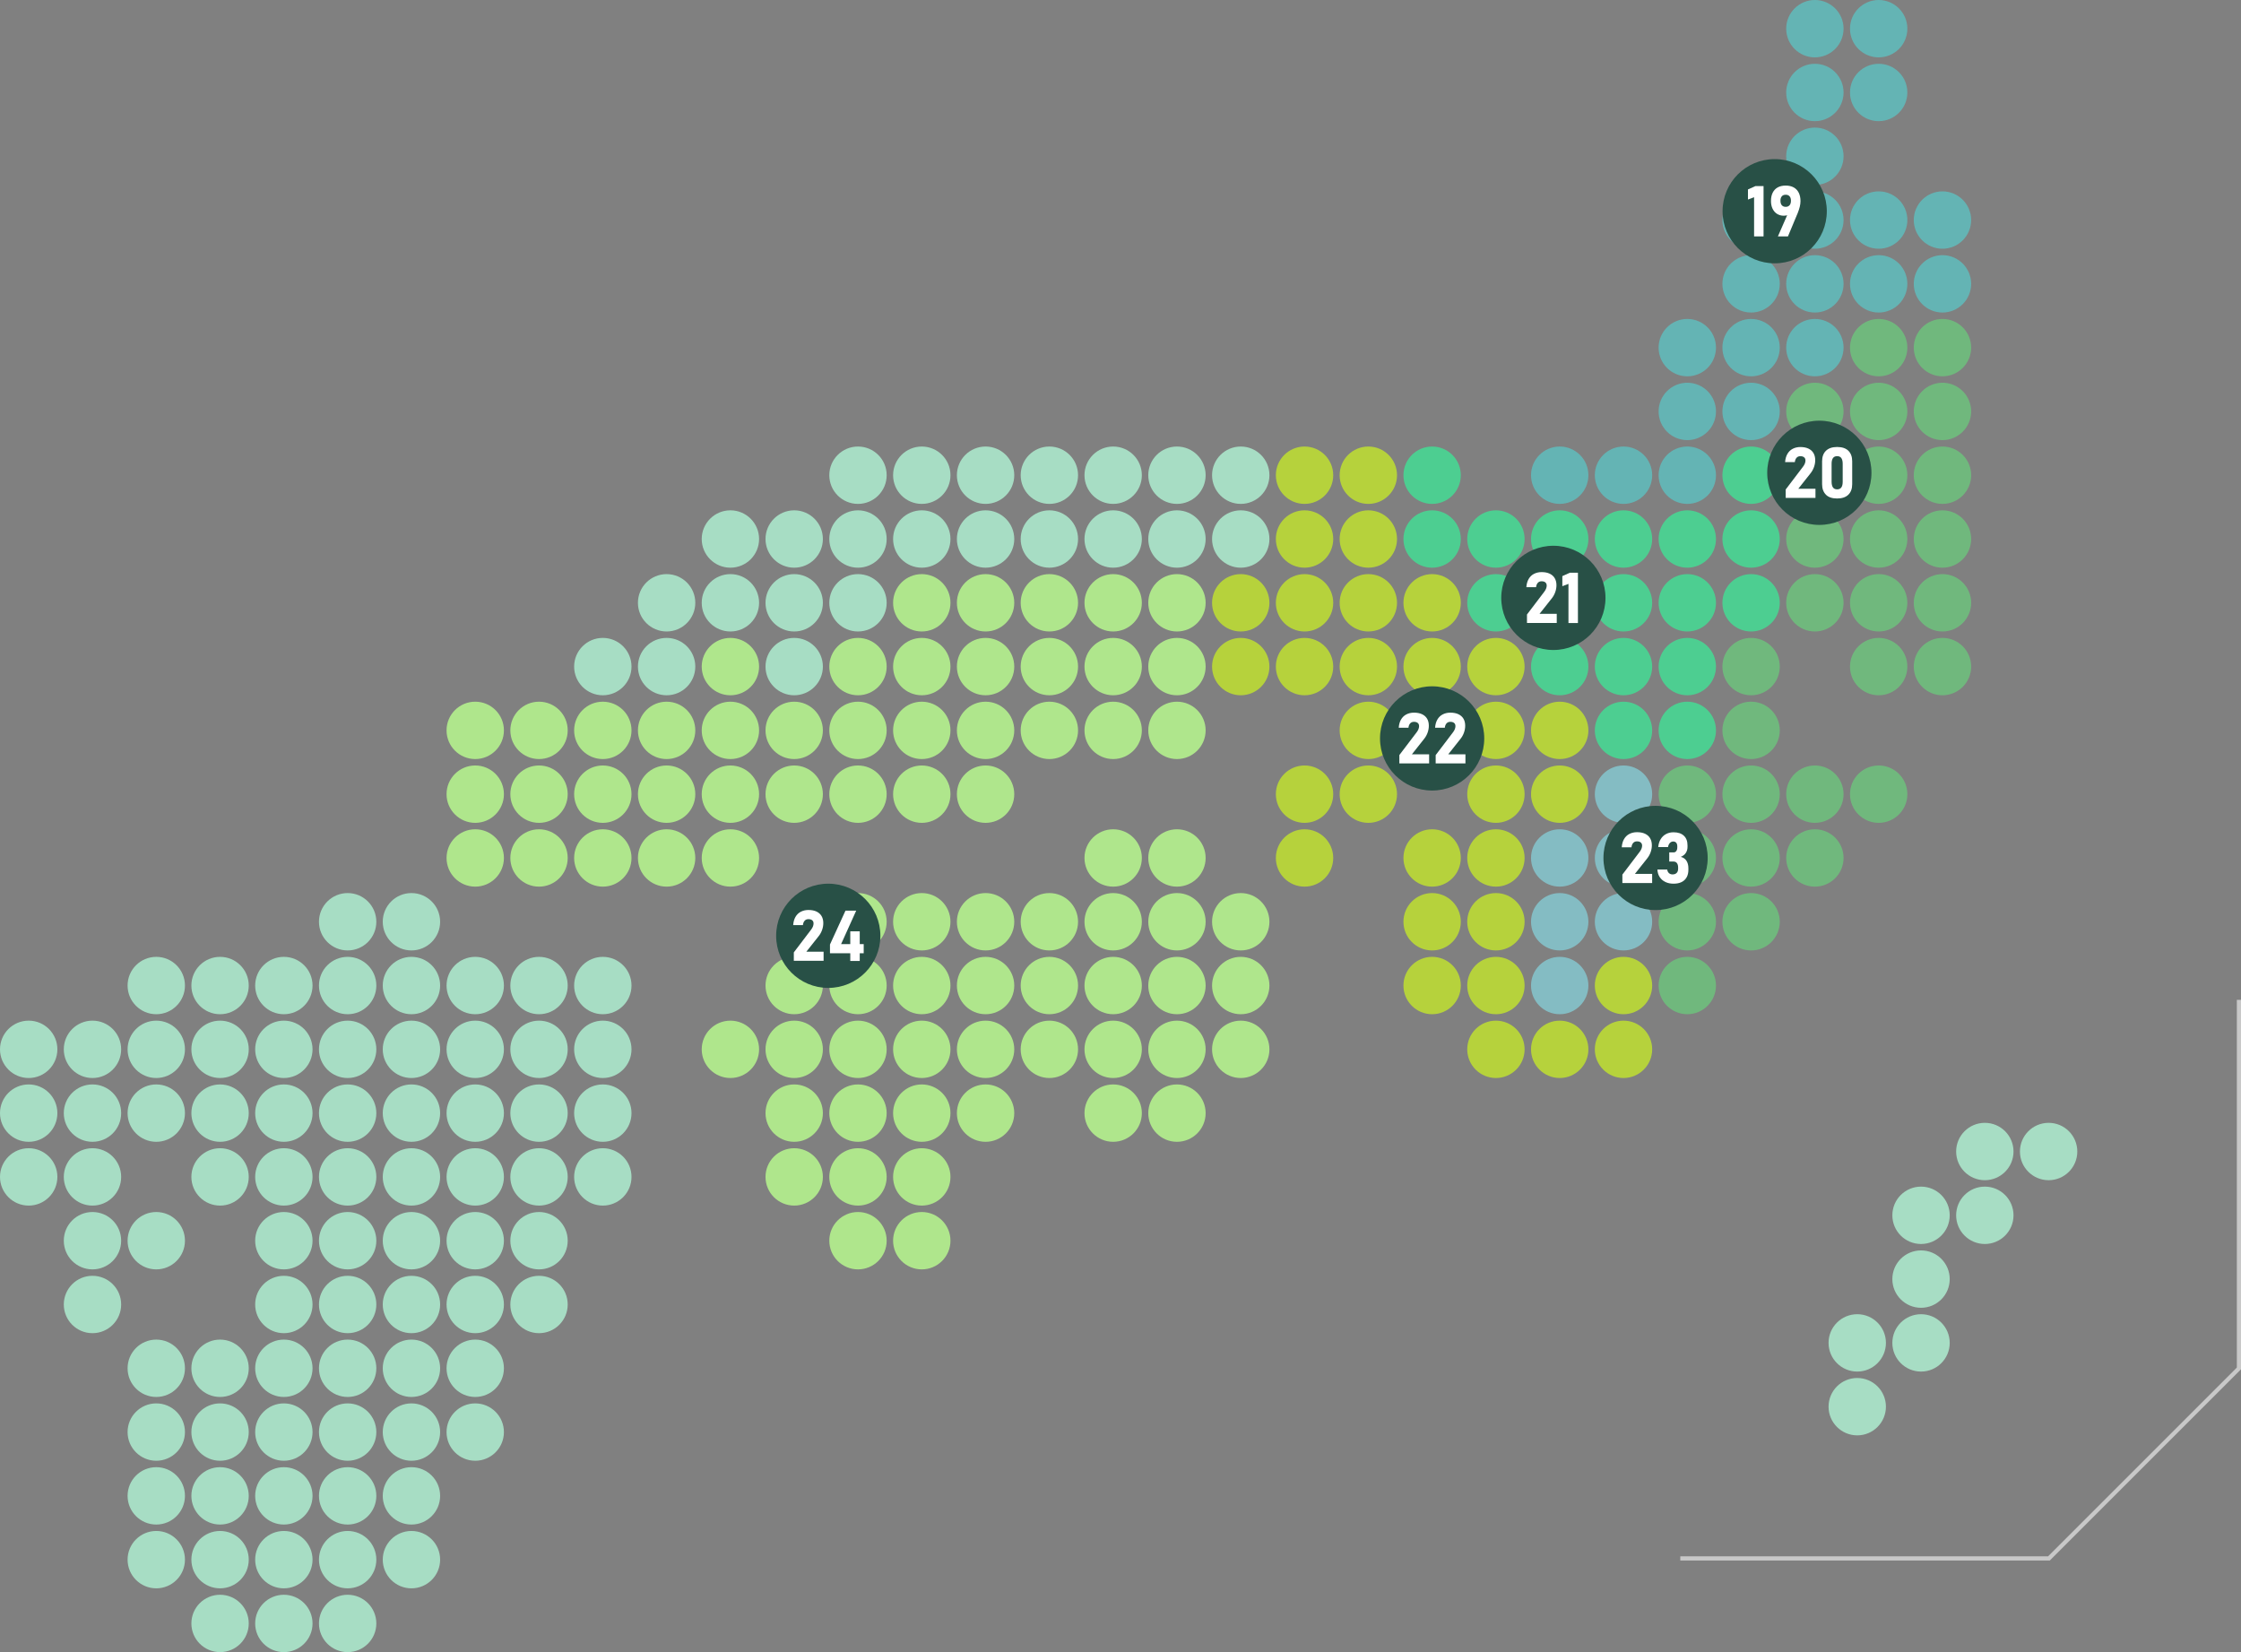<?xml version="1.0" encoding="UTF-8"?><svg id="_レイヤー_2" xmlns="http://www.w3.org/2000/svg" width="537.48" height="396.26" viewBox="0 0 537.48 396.26"><rect x="0" y="0" width="537.48" height="396.26" fill="#808080" stroke="none"/><defs><style>.cls-1{fill:#285046;}.cls-2{fill:#fff;}.cls-3{fill:#70b87d;}.cls-4{fill:#64b4b4;}.cls-5{fill:#84bcc3;}.cls-6{fill:#b6d23c;}.cls-7{fill:none;stroke:#c8c8c8;}.cls-8{fill:#4dce91;}.cls-9{fill:#afe68c;}.cls-10{fill:#a7ddc4;}</style></defs><g id="_レイヤー_11"><circle class="cls-9" cx="282.28" cy="144.58" r="6.88"/><circle class="cls-9" cx="266.98" cy="144.58" r="6.88"/><circle class="cls-9" cx="251.68" cy="144.58" r="6.88"/><circle class="cls-9" cx="236.38" cy="144.58" r="6.88"/><circle class="cls-9" cx="221.08" cy="144.58" r="6.88"/><circle class="cls-9" cx="282.28" cy="159.88" r="6.88"/><circle class="cls-9" cx="282.28" cy="175.18" r="6.88"/><circle class="cls-9" cx="266.98" cy="159.88" r="6.88"/><circle class="cls-9" cx="266.98" cy="175.18" r="6.88"/><circle class="cls-9" cx="251.68" cy="159.88" r="6.88"/><circle class="cls-9" cx="251.68" cy="175.18" r="6.88"/><circle class="cls-9" cx="236.38" cy="159.88" r="6.88"/><circle class="cls-9" cx="236.38" cy="175.18" r="6.88"/><circle class="cls-9" cx="221.08" cy="159.88" r="6.88"/><circle class="cls-9" cx="221.08" cy="175.18" r="6.88"/><circle class="cls-9" cx="205.78" cy="159.88" r="6.88"/><circle class="cls-9" cx="205.78" cy="175.18" r="6.88"/><circle class="cls-9" cx="190.48" cy="175.18" r="6.88"/><circle class="cls-9" cx="175.18" cy="159.88" r="6.88"/><circle class="cls-9" cx="175.18" cy="175.18" r="6.88"/><circle class="cls-9" cx="159.88" cy="175.18" r="6.88"/><circle class="cls-9" cx="144.58" cy="175.18" r="6.88"/><circle class="cls-9" cx="129.28" cy="175.18" r="6.88"/><circle class="cls-9" cx="113.98" cy="175.18" r="6.88"/><circle class="cls-9" cx="236.38" cy="190.48" r="6.88"/><circle class="cls-9" cx="221.08" cy="190.48" r="6.88"/><circle class="cls-9" cx="205.78" cy="190.48" r="6.88"/><circle class="cls-9" cx="190.48" cy="190.48" r="6.88"/><circle class="cls-9" cx="175.18" cy="190.48" r="6.88"/><circle class="cls-9" cx="175.18" cy="205.78" r="6.88"/><circle class="cls-9" cx="159.88" cy="190.48" r="6.88"/><circle class="cls-9" cx="159.88" cy="205.78" r="6.88"/><circle class="cls-9" cx="144.58" cy="190.48" r="6.88"/><circle class="cls-9" cx="144.58" cy="205.78" r="6.88"/><circle class="cls-9" cx="129.28" cy="190.48" r="6.88"/><circle class="cls-9" cx="129.28" cy="205.78" r="6.88"/><circle class="cls-9" cx="113.98" cy="190.48" r="6.88"/><circle class="cls-9" cx="113.98" cy="205.78" r="6.88"/><circle class="cls-9" cx="282.28" cy="205.78" r="6.88"/><circle class="cls-9" cx="266.98" cy="205.78" r="6.88"/><circle class="cls-9" cx="297.58" cy="221.08" r="6.88"/><circle class="cls-9" cx="297.58" cy="236.38" r="6.88"/><circle class="cls-9" cx="282.28" cy="221.08" r="6.88"/><circle class="cls-9" cx="282.28" cy="236.38" r="6.88"/><circle class="cls-9" cx="266.98" cy="221.08" r="6.88"/><circle class="cls-9" cx="266.98" cy="236.38" r="6.88"/><circle class="cls-9" cx="251.68" cy="221.08" r="6.88"/><circle class="cls-9" cx="251.68" cy="236.38" r="6.88"/><circle class="cls-9" cx="236.38" cy="221.08" r="6.88"/><circle class="cls-9" cx="236.38" cy="236.38" r="6.88"/><circle class="cls-9" cx="221.08" cy="221.08" r="6.88"/><circle class="cls-9" cx="221.08" cy="236.38" r="6.88"/><circle class="cls-9" cx="205.78" cy="221.08" r="6.88"/><circle class="cls-9" cx="205.78" cy="236.38" r="6.88"/><circle class="cls-9" cx="190.48" cy="236.38" r="6.88"/><circle class="cls-9" cx="297.58" cy="251.68" r="6.88"/><circle class="cls-9" cx="282.28" cy="251.68" r="6.88"/><circle class="cls-9" cx="282.28" cy="266.98" r="6.88"/><circle class="cls-9" cx="266.98" cy="251.68" r="6.88"/><circle class="cls-9" cx="266.98" cy="266.98" r="6.88"/><circle class="cls-9" cx="251.68" cy="251.68" r="6.88"/><circle class="cls-9" cx="236.38" cy="251.68" r="6.88"/><circle class="cls-9" cx="236.38" cy="266.98" r="6.88"/><circle class="cls-9" cx="221.08" cy="251.68" r="6.88"/><circle class="cls-9" cx="221.08" cy="266.98" r="6.88"/><circle class="cls-9" cx="205.78" cy="251.68" r="6.88"/><circle class="cls-9" cx="205.78" cy="266.98" r="6.88"/><circle class="cls-9" cx="190.48" cy="251.68" r="6.88"/><circle class="cls-9" cx="190.48" cy="266.98" r="6.88"/><circle class="cls-9" cx="175.18" cy="251.68" r="6.88"/><circle class="cls-9" cx="221.08" cy="282.28" r="6.88"/><circle class="cls-9" cx="221.08" cy="297.58" r="6.88"/><circle class="cls-9" cx="205.78" cy="282.28" r="6.88"/><circle class="cls-9" cx="205.78" cy="297.58" r="6.88"/><circle class="cls-9" cx="190.48" cy="282.28" r="6.88"/><circle class="cls-10" cx="491.34" cy="276.19" r="6.88"/><circle class="cls-10" cx="476.04" cy="276.19" r="6.88"/><circle class="cls-10" cx="476.04" cy="291.49" r="6.88"/><circle class="cls-10" cx="460.74" cy="291.49" r="6.88"/><circle class="cls-10" cx="460.74" cy="306.79" r="6.88"/><circle class="cls-10" cx="460.74" cy="322.09" r="6.88"/><circle class="cls-10" cx="445.44" cy="322.09" r="6.88"/><circle class="cls-10" cx="445.44" cy="337.39" r="6.88"/><circle class="cls-10" cx="297.58" cy="113.98" r="6.88"/><circle class="cls-10" cx="282.28" cy="113.98" r="6.88"/><circle class="cls-10" cx="266.98" cy="113.98" r="6.88"/><circle class="cls-10" cx="251.68" cy="113.98" r="6.88"/><circle class="cls-10" cx="236.38" cy="113.98" r="6.88"/><circle class="cls-10" cx="221.08" cy="113.98" r="6.88"/><circle class="cls-10" cx="205.78" cy="113.98" r="6.88"/><circle class="cls-10" cx="297.58" cy="129.28" r="6.88"/><circle class="cls-10" cx="282.28" cy="129.28" r="6.88"/><circle class="cls-10" cx="266.98" cy="129.28" r="6.88"/><circle class="cls-10" cx="251.68" cy="129.28" r="6.88"/><circle class="cls-10" cx="236.38" cy="129.28" r="6.88"/><circle class="cls-10" cx="221.08" cy="129.28" r="6.88"/><circle class="cls-10" cx="205.78" cy="129.28" r="6.88"/><circle class="cls-10" cx="205.78" cy="144.58" r="6.88"/><circle class="cls-10" cx="190.48" cy="129.28" r="6.88"/><circle class="cls-10" cx="190.48" cy="144.58" r="6.88"/><circle class="cls-10" cx="175.18" cy="129.28" r="6.88"/><circle class="cls-10" cx="175.18" cy="144.58" r="6.88"/><circle class="cls-10" cx="159.88" cy="144.58" r="6.88"/><circle class="cls-10" cx="190.48" cy="159.88" r="6.88"/><circle class="cls-10" cx="159.88" cy="159.88" r="6.88"/><circle class="cls-10" cx="144.58" cy="159.88" r="6.88"/><circle class="cls-10" cx="144.58" cy="236.38" r="6.88"/><circle class="cls-10" cx="129.28" cy="236.38" r="6.88"/><circle class="cls-10" cx="113.98" cy="236.38" r="6.88"/><circle class="cls-10" cx="98.68" cy="221.08" r="6.88"/><circle class="cls-10" cx="98.68" cy="236.38" r="6.88"/><circle class="cls-10" cx="83.38" cy="221.08" r="6.88"/><circle class="cls-10" cx="83.38" cy="236.38" r="6.88"/><circle class="cls-10" cx="68.08" cy="236.38" r="6.88"/><circle class="cls-10" cx="52.78" cy="236.38" r="6.88"/><circle class="cls-10" cx="37.48" cy="236.38" r="6.88"/><circle class="cls-10" cx="144.58" cy="251.68" r="6.88"/><circle class="cls-10" cx="144.58" cy="266.98" r="6.88"/><circle class="cls-10" cx="129.28" cy="251.68" r="6.88"/><circle class="cls-10" cx="129.28" cy="266.98" r="6.88"/><circle class="cls-10" cx="113.98" cy="251.68" r="6.88"/><circle class="cls-10" cx="113.98" cy="266.98" r="6.88"/><circle class="cls-10" cx="98.68" cy="251.68" r="6.88"/><circle class="cls-10" cx="98.68" cy="266.98" r="6.88"/><circle class="cls-10" cx="83.38" cy="251.68" r="6.88"/><circle class="cls-10" cx="83.38" cy="266.98" r="6.88"/><circle class="cls-10" cx="68.08" cy="251.68" r="6.88"/><circle class="cls-10" cx="68.08" cy="266.98" r="6.88"/><circle class="cls-10" cx="52.78" cy="251.68" r="6.88"/><circle class="cls-10" cx="52.78" cy="266.98" r="6.88"/><circle class="cls-10" cx="37.48" cy="251.68" r="6.88"/><circle class="cls-10" cx="37.48" cy="266.98" r="6.88"/><circle class="cls-10" cx="22.18" cy="251.68" r="6.88"/><circle class="cls-10" cx="22.18" cy="266.98" r="6.88"/><circle class="cls-10" cx="6.88" cy="251.68" r="6.88"/><circle class="cls-10" cx="6.88" cy="266.98" r="6.88"/><circle class="cls-10" cx="144.58" cy="282.28" r="6.88"/><circle class="cls-10" cx="129.28" cy="282.28" r="6.88"/><circle class="cls-10" cx="129.28" cy="297.58" r="6.88"/><circle class="cls-10" cx="113.98" cy="282.28" r="6.88"/><circle class="cls-10" cx="113.98" cy="297.58" r="6.88"/><circle class="cls-10" cx="98.68" cy="282.28" r="6.88"/><circle class="cls-10" cx="98.68" cy="297.58" r="6.88"/><circle class="cls-10" cx="83.38" cy="282.28" r="6.88"/><circle class="cls-10" cx="83.38" cy="297.58" r="6.88"/><circle class="cls-10" cx="68.08" cy="282.28" r="6.88"/><circle class="cls-10" cx="68.08" cy="297.58" r="6.88"/><circle class="cls-10" cx="52.78" cy="282.28" r="6.88"/><circle class="cls-10" cx="37.48" cy="297.58" r="6.88"/><circle class="cls-10" cx="22.18" cy="282.28" r="6.88"/><circle class="cls-10" cx="22.18" cy="297.58" r="6.88"/><circle class="cls-10" cx="6.88" cy="282.28" r="6.88"/><circle class="cls-10" cx="129.28" cy="312.88" r="6.88"/><circle class="cls-10" cx="113.98" cy="312.88" r="6.88"/><circle class="cls-10" cx="113.98" cy="328.18" r="6.88"/><circle class="cls-10" cx="98.68" cy="312.88" r="6.88"/><circle class="cls-10" cx="98.68" cy="328.18" r="6.88"/><circle class="cls-10" cx="83.38" cy="312.88" r="6.88"/><circle class="cls-10" cx="83.38" cy="328.18" r="6.88"/><circle class="cls-10" cx="68.08" cy="312.88" r="6.88"/><circle class="cls-10" cx="68.08" cy="328.18" r="6.88"/><circle class="cls-10" cx="52.78" cy="328.18" r="6.88"/><circle class="cls-10" cx="37.48" cy="328.18" r="6.88"/><circle class="cls-10" cx="22.18" cy="312.88" r="6.88"/><circle class="cls-10" cx="113.98" cy="343.48" r="6.88"/><circle class="cls-10" cx="98.68" cy="343.48" r="6.88"/><circle class="cls-10" cx="98.68" cy="358.78" r="6.88"/><circle class="cls-10" cx="83.38" cy="343.48" r="6.88"/><circle class="cls-10" cx="83.38" cy="358.78" r="6.88"/><circle class="cls-10" cx="68.08" cy="343.48" r="6.88"/><circle class="cls-10" cx="68.08" cy="358.78" r="6.88"/><circle class="cls-10" cx="52.78" cy="343.48" r="6.88"/><circle class="cls-10" cx="52.78" cy="358.78" r="6.88"/><circle class="cls-10" cx="37.48" cy="343.48" r="6.88"/><circle class="cls-10" cx="37.48" cy="358.78" r="6.88"/><circle class="cls-10" cx="98.68" cy="374.08" r="6.88"/><circle class="cls-10" cx="83.38" cy="374.08" r="6.88"/><circle class="cls-10" cx="83.38" cy="389.38" r="6.88"/><circle class="cls-10" cx="68.08" cy="374.08" r="6.88"/><circle class="cls-10" cx="68.08" cy="389.38" r="6.88"/><circle class="cls-10" cx="52.78" cy="374.08" r="6.88"/><circle class="cls-10" cx="52.78" cy="389.38" r="6.88"/><circle class="cls-10" cx="37.48" cy="374.08" r="6.88"/><polyline class="cls-7" points="403 373.78 491.42 373.78 536.98 328.22 536.98 239.81"/><circle class="cls-8" cx="419.98" cy="113.98" r="6.88"/><circle class="cls-8" cx="343.48" cy="113.98" r="6.88"/><circle class="cls-8" cx="419.98" cy="129.28" r="6.88"/><circle class="cls-8" cx="419.98" cy="144.58" r="6.88"/><circle class="cls-8" cx="404.68" cy="129.28" r="6.88"/><circle class="cls-8" cx="404.68" cy="144.58" r="6.88"/><circle class="cls-8" cx="389.38" cy="129.28" r="6.88"/><circle class="cls-8" cx="389.38" cy="144.58" r="6.88"/><circle class="cls-8" cx="374.08" cy="129.28" r="6.88"/><circle class="cls-8" cx="374.08" cy="144.58" r="6.88"/><circle class="cls-8" cx="358.78" cy="129.28" r="6.88"/><circle class="cls-8" cx="358.78" cy="144.58" r="6.88"/><circle class="cls-8" cx="343.48" cy="129.28" r="6.88"/><circle class="cls-8" cx="404.68" cy="159.88" r="6.88"/><circle class="cls-8" cx="404.68" cy="175.18" r="6.88"/><circle class="cls-8" cx="389.38" cy="159.88" r="6.88"/><circle class="cls-8" cx="389.38" cy="175.18" r="6.88"/><circle class="cls-8" cx="374.08" cy="159.88" r="6.88"/><circle class="cls-5" cx="389.38" cy="190.48" r="6.88"/><circle class="cls-5" cx="389.38" cy="205.78" r="6.88"/><circle class="cls-5" cx="374.08" cy="205.78" r="6.88"/><circle class="cls-5" cx="389.38" cy="221.08" r="6.88"/><circle class="cls-5" cx="374.08" cy="221.08" r="6.88"/><circle class="cls-5" cx="374.08" cy="236.38" r="6.88"/><circle class="cls-6" cx="328.18" cy="113.98" r="6.88"/><circle class="cls-6" cx="312.88" cy="113.98" r="6.88"/><circle class="cls-6" cx="328.18" cy="129.28" r="6.88"/><circle class="cls-6" cx="328.18" cy="144.58" r="6.88"/><circle class="cls-6" cx="312.88" cy="129.28" r="6.88"/><circle class="cls-6" cx="312.88" cy="144.58" r="6.88"/><circle class="cls-6" cx="297.58" cy="144.58" r="6.88"/><circle class="cls-6" cx="328.18" cy="159.88" r="6.88"/><circle class="cls-6" cx="328.18" cy="175.18" r="6.88"/><circle class="cls-6" cx="312.88" cy="159.88" r="6.88"/><circle class="cls-6" cx="297.58" cy="159.88" r="6.88"/><circle class="cls-6" cx="328.18" cy="190.48" r="6.88"/><circle class="cls-6" cx="312.88" cy="190.48" r="6.88"/><circle class="cls-6" cx="312.88" cy="205.78" r="6.88"/><circle class="cls-6" cx="343.48" cy="144.58" r="6.88"/><circle class="cls-6" cx="343.48" cy="159.88" r="6.88"/><circle class="cls-6" cx="343.48" cy="205.78" r="6.88"/><circle class="cls-6" cx="343.48" cy="221.08" r="6.88"/><circle class="cls-6" cx="343.48" cy="236.38" r="6.88"/><circle class="cls-6" cx="374.08" cy="175.18" r="6.88"/><circle class="cls-6" cx="358.78" cy="159.88" r="6.88"/><circle class="cls-6" cx="358.78" cy="175.18" r="6.88"/><circle class="cls-6" cx="374.08" cy="190.48" r="6.88"/><circle class="cls-6" cx="358.78" cy="190.48" r="6.88"/><circle class="cls-6" cx="358.78" cy="205.78" r="6.88"/><circle class="cls-6" cx="389.38" cy="236.38" r="6.88"/><circle class="cls-6" cx="358.78" cy="221.08" r="6.88"/><circle class="cls-6" cx="358.78" cy="236.38" r="6.88"/><circle class="cls-6" cx="389.38" cy="251.68" r="6.88"/><circle class="cls-6" cx="374.08" cy="251.68" r="6.88"/><circle class="cls-6" cx="358.78" cy="251.68" r="6.88"/><circle class="cls-4" cx="450.58" cy="6.88" r="6.88"/><circle class="cls-4" cx="450.58" cy="22.18" r="6.88"/><circle class="cls-4" cx="435.28" cy="6.88" r="6.88"/><circle class="cls-4" cx="435.28" cy="22.18" r="6.88"/><circle class="cls-4" cx="465.88" cy="52.78" r="6.88"/><circle class="cls-4" cx="450.58" cy="52.78" r="6.88"/><circle class="cls-4" cx="435.28" cy="37.48" r="6.88"/><circle class="cls-4" cx="435.28" cy="52.78" r="6.88"/><circle class="cls-4" cx="419.98" cy="52.78" r="6.88"/><circle class="cls-4" cx="465.88" cy="68.08" r="6.88"/><circle class="cls-4" cx="450.58" cy="68.08" r="6.88"/><circle class="cls-4" cx="435.28" cy="68.08" r="6.88"/><circle class="cls-4" cx="435.28" cy="83.38" r="6.88"/><circle class="cls-4" cx="419.98" cy="68.08" r="6.88"/><circle class="cls-4" cx="419.98" cy="83.38" r="6.88"/><circle class="cls-4" cx="404.68" cy="83.38" r="6.88"/><circle class="cls-4" cx="419.98" cy="98.68" r="6.88"/><circle class="cls-4" cx="404.68" cy="98.68" r="6.88"/><circle class="cls-4" cx="404.68" cy="113.98" r="6.88"/><circle class="cls-4" cx="389.38" cy="113.98" r="6.88"/><circle class="cls-4" cx="374.08" cy="113.98" r="6.88"/><circle class="cls-3" cx="404.68" cy="190.48" r="6.88"/><circle class="cls-3" cx="404.68" cy="205.78" r="6.88"/><circle class="cls-3" cx="404.68" cy="221.08" r="6.88"/><circle class="cls-3" cx="404.68" cy="236.38" r="6.88"/><circle class="cls-3" cx="419.98" cy="159.88" r="6.88"/><circle class="cls-3" cx="419.98" cy="175.18" r="6.88"/><circle class="cls-3" cx="450.58" cy="190.48" r="6.88"/><circle class="cls-3" cx="435.28" cy="190.48" r="6.88"/><circle class="cls-3" cx="435.28" cy="205.78" r="6.88"/><circle class="cls-3" cx="419.98" cy="190.48" r="6.88"/><circle class="cls-3" cx="419.98" cy="205.78" r="6.88"/><circle class="cls-3" cx="419.98" cy="221.08" r="6.88"/><circle class="cls-3" cx="465.88" cy="83.38" r="6.88"/><circle class="cls-3" cx="450.58" cy="83.38" r="6.88"/><circle class="cls-3" cx="465.88" cy="98.68" r="6.88"/><circle class="cls-3" cx="465.88" cy="113.98" r="6.88"/><circle class="cls-3" cx="450.58" cy="98.68" r="6.88"/><circle class="cls-3" cx="450.58" cy="113.98" r="6.88"/><circle class="cls-3" cx="435.28" cy="98.68" r="6.88"/><circle class="cls-3" cx="435.28" cy="113.98" r="6.88"/><circle class="cls-3" cx="465.88" cy="129.28" r="6.88"/><circle class="cls-3" cx="465.88" cy="144.58" r="6.88"/><circle class="cls-3" cx="450.58" cy="129.28" r="6.88"/><circle class="cls-3" cx="450.58" cy="144.58" r="6.88"/><circle class="cls-3" cx="435.28" cy="129.28" r="6.88"/><circle class="cls-3" cx="435.28" cy="144.58" r="6.88"/><circle class="cls-3" cx="465.88" cy="159.88" r="6.88"/><circle class="cls-3" cx="450.58" cy="159.88" r="6.88"/><circle class="cls-1" cx="425.64" cy="50.66" r="12.5"/><path class="cls-2" d="M422.97,56.7h-2.27v-9.4l-1.47.56v-2.42l1.8-.81h1.94v12.07Z"/><path class="cls-2" d="M429.03,50.7l.41.3c-.14.25-.35.44-.63.56s-.61.18-.99.18c-.61,0-1.14-.15-1.61-.44-.46-.29-.82-.71-1.08-1.24-.25-.53-.38-1.15-.38-1.85h0c0-.79.14-1.46.42-2.01.28-.55.68-.97,1.21-1.26.53-.29,1.17-.43,1.91-.43s1.38.15,1.91.44c.53.29.93.72,1.21,1.28.28.56.42,1.23.42,2.02h0c0,.41-.06.85-.17,1.32s-.28.97-.49,1.51c-.03.08-.06.16-.09.23-.03.08-.06.15-.1.22l-2.16,5.17h-2.41l2.62-5.99h0ZM429.21,49.23c.22-.26.33-.62.33-1.09h0c0-.46-.11-.81-.33-1.06s-.53-.37-.93-.37-.72.12-.93.37c-.22.25-.33.6-.33,1.05h0c0,.48.11.84.33,1.1.22.25.53.38.93.38s.71-.13.93-.39h0Z"/><circle class="cls-1" cx="436.35" cy="113.4" r="12.5"/><path class="cls-2" d="M428.29,117.39l4.14-5.45c.19-.24.33-.49.44-.75.1-.26.15-.5.15-.72v-.02c0-.33-.1-.58-.32-.76-.21-.18-.51-.27-.9-.27s-.68.12-.91.37-.37.6-.42,1.05h-2.33c.05-.76.23-1.41.54-1.95.31-.54.73-.96,1.27-1.24.54-.28,1.15-.43,1.84-.43.75,0,1.4.12,1.93.37s.94.6,1.22,1.08c.28.47.42,1.04.42,1.7h0c0,.56-.1,1.1-.29,1.64s-.46,1.03-.8,1.47l-2.97,3.75h4.12v2.19h-7.14v-2.05.02Z"/><path class="cls-2" d="M437.93,118.65c-.61-.61-.92-1.45-.92-2.52v-5.49c0-1.08.31-1.93.93-2.53s1.51-.9,2.68-.9,2.08.3,2.69.9.92,1.44.92,2.53v5.49c0,1.08-.31,1.93-.93,2.53s-1.51.9-2.69.9-2.08-.3-2.69-.91h.01ZM441.63,116.9c.22-.31.32-.76.32-1.35v-4.32c0-.59-.11-1.04-.32-1.35s-.55-.47-1.01-.47-.8.16-1.01.47-.32.76-.32,1.35v4.32c0,.59.11,1.04.32,1.35s.55.47,1.01.47.8-.16,1.01-.47Z"/><circle class="cls-1" cx="372.56" cy="143.4" r="12.5"/><path class="cls-2" d="M366.23,147.39l4.14-5.45c.19-.24.33-.49.44-.75.1-.26.15-.5.15-.72v-.02c0-.33-.11-.58-.32-.76-.21-.18-.51-.27-.9-.27s-.68.12-.91.37-.37.6-.42,1.05h-2.33c.05-.76.23-1.41.54-1.95.31-.54.73-.96,1.27-1.24s1.15-.43,1.84-.43c.75,0,1.4.12,1.93.37s.94.6,1.22,1.08c.28.47.42,1.04.42,1.7h0c0,.56-.1,1.1-.29,1.64-.19.54-.46,1.03-.8,1.47l-2.97,3.75h4.13v2.19h-7.14v-2.05.02Z"/><path class="cls-2" d="M378.45,149.44h-2.27v-9.4l-1.47.56v-2.42l1.8-.81h1.94v12.07Z"/><circle class="cls-1" cx="343.48" cy="177.11" r="12.5"/><path class="cls-2" d="M335.62,181.1l4.14-5.45c.19-.24.33-.49.44-.75.1-.26.15-.5.15-.72v-.02c0-.33-.11-.58-.32-.76-.21-.18-.51-.27-.9-.27s-.68.12-.91.37-.37.6-.42,1.05h-2.33c.05-.76.23-1.41.54-1.95s.73-.96,1.27-1.24c.53-.28,1.15-.43,1.84-.43.75,0,1.4.12,1.93.37s.94.6,1.22,1.07.42,1.04.42,1.7h0c0,.56-.1,1.1-.29,1.64-.19.54-.46,1.03-.8,1.46l-2.97,3.75h4.13v2.19h-7.14v-2.05.04Z"/><path class="cls-2" d="M344.34,181.1l4.14-5.45c.19-.24.33-.49.44-.75.1-.26.15-.5.15-.72v-.02c0-.33-.1-.58-.32-.76-.21-.18-.51-.27-.9-.27s-.68.12-.91.37-.37.6-.42,1.05h-2.33c.05-.76.23-1.41.54-1.95s.73-.96,1.27-1.24c.53-.28,1.15-.43,1.84-.43.75,0,1.4.12,1.93.37s.94.6,1.22,1.07.42,1.04.42,1.7h0c0,.56-.1,1.1-.29,1.64-.19.54-.46,1.03-.8,1.46l-2.97,3.75h4.12v2.19h-7.14v-2.05.04Z"/><circle class="cls-1" cx="397.07" cy="205.78" r="12.5"/><path class="cls-2" d="M389.11,209.77l4.14-5.45c.19-.24.33-.49.44-.75.1-.26.15-.5.15-.72v-.02c0-.33-.11-.58-.32-.76-.21-.18-.51-.27-.9-.27s-.68.12-.91.37-.37.6-.42,1.05h-2.33c.05-.76.23-1.41.54-1.95.31-.54.73-.96,1.27-1.24s1.15-.43,1.84-.43c.75,0,1.4.12,1.93.37s.94.6,1.22,1.08c.28.47.42,1.04.42,1.7h0c0,.56-.1,1.1-.29,1.64-.19.54-.46,1.03-.8,1.46l-2.97,3.75h4.13v2.19h-7.14v-2.05.03Z"/><path class="cls-2" d="M399.43,211.54c-.57-.27-1.02-.65-1.36-1.16-.34-.51-.52-1.11-.56-1.82h2.35c.03.25.11.46.22.63.11.17.26.31.44.4s.38.14.61.14c.43,0,.77-.12,1-.36.24-.24.35-.58.35-1.02v-.28c0-.46-.1-.81-.29-1.06s-.46-.37-.82-.37h-1.02v-2.19h1.02c.29,0,.51-.11.67-.33s.24-.52.24-.92v-.21c0-.37-.09-.66-.26-.86-.17-.2-.42-.3-.73-.3-.21,0-.39.05-.56.16-.17.11-.31.26-.43.46-.12.2-.2.44-.25.72h-2.34c.07-.74.26-1.37.59-1.91.33-.54.76-.94,1.29-1.22s1.12-.42,1.78-.42c1.07,0,1.89.27,2.48.82s.88,1.32.88,2.32v.37c0,.56-.14,1.04-.42,1.46-.28.41-.68.72-1.2.93.58.13,1.03.44,1.35.91.32.48.48,1.08.48,1.82v.37c0,.7-.14,1.3-.42,1.8s-.68.88-1.21,1.14c-.53.26-1.17.39-1.92.39s-1.38-.13-1.95-.4h0Z"/><circle class="cls-1" cx="198.65" cy="224.45" r="12.5"/><path class="cls-2" d="M190.39,228.43l4.14-5.45c.19-.24.33-.49.44-.75.1-.26.15-.5.15-.72v-.02c0-.33-.1-.58-.32-.76-.21-.18-.51-.27-.9-.27s-.68.12-.91.37-.37.6-.42,1.05h-2.33c.05-.76.23-1.41.54-1.95.31-.54.73-.96,1.27-1.24s1.15-.43,1.84-.43c.75,0,1.4.12,1.93.37s.94.61,1.22,1.08.42,1.04.42,1.7h0c0,.56-.1,1.1-.29,1.64-.19.54-.46,1.03-.8,1.46l-2.97,3.75h4.13v2.19h-7.14v-2.05.03Z"/><path class="cls-2" d="M199.06,226.54l3.72-8.12h2.57l-3.62,8.02h5.42v2.19h-8.09v-2.09h0ZM203.93,223.38h2.27v7.11h-2.27v-7.11Z"/></g></svg>